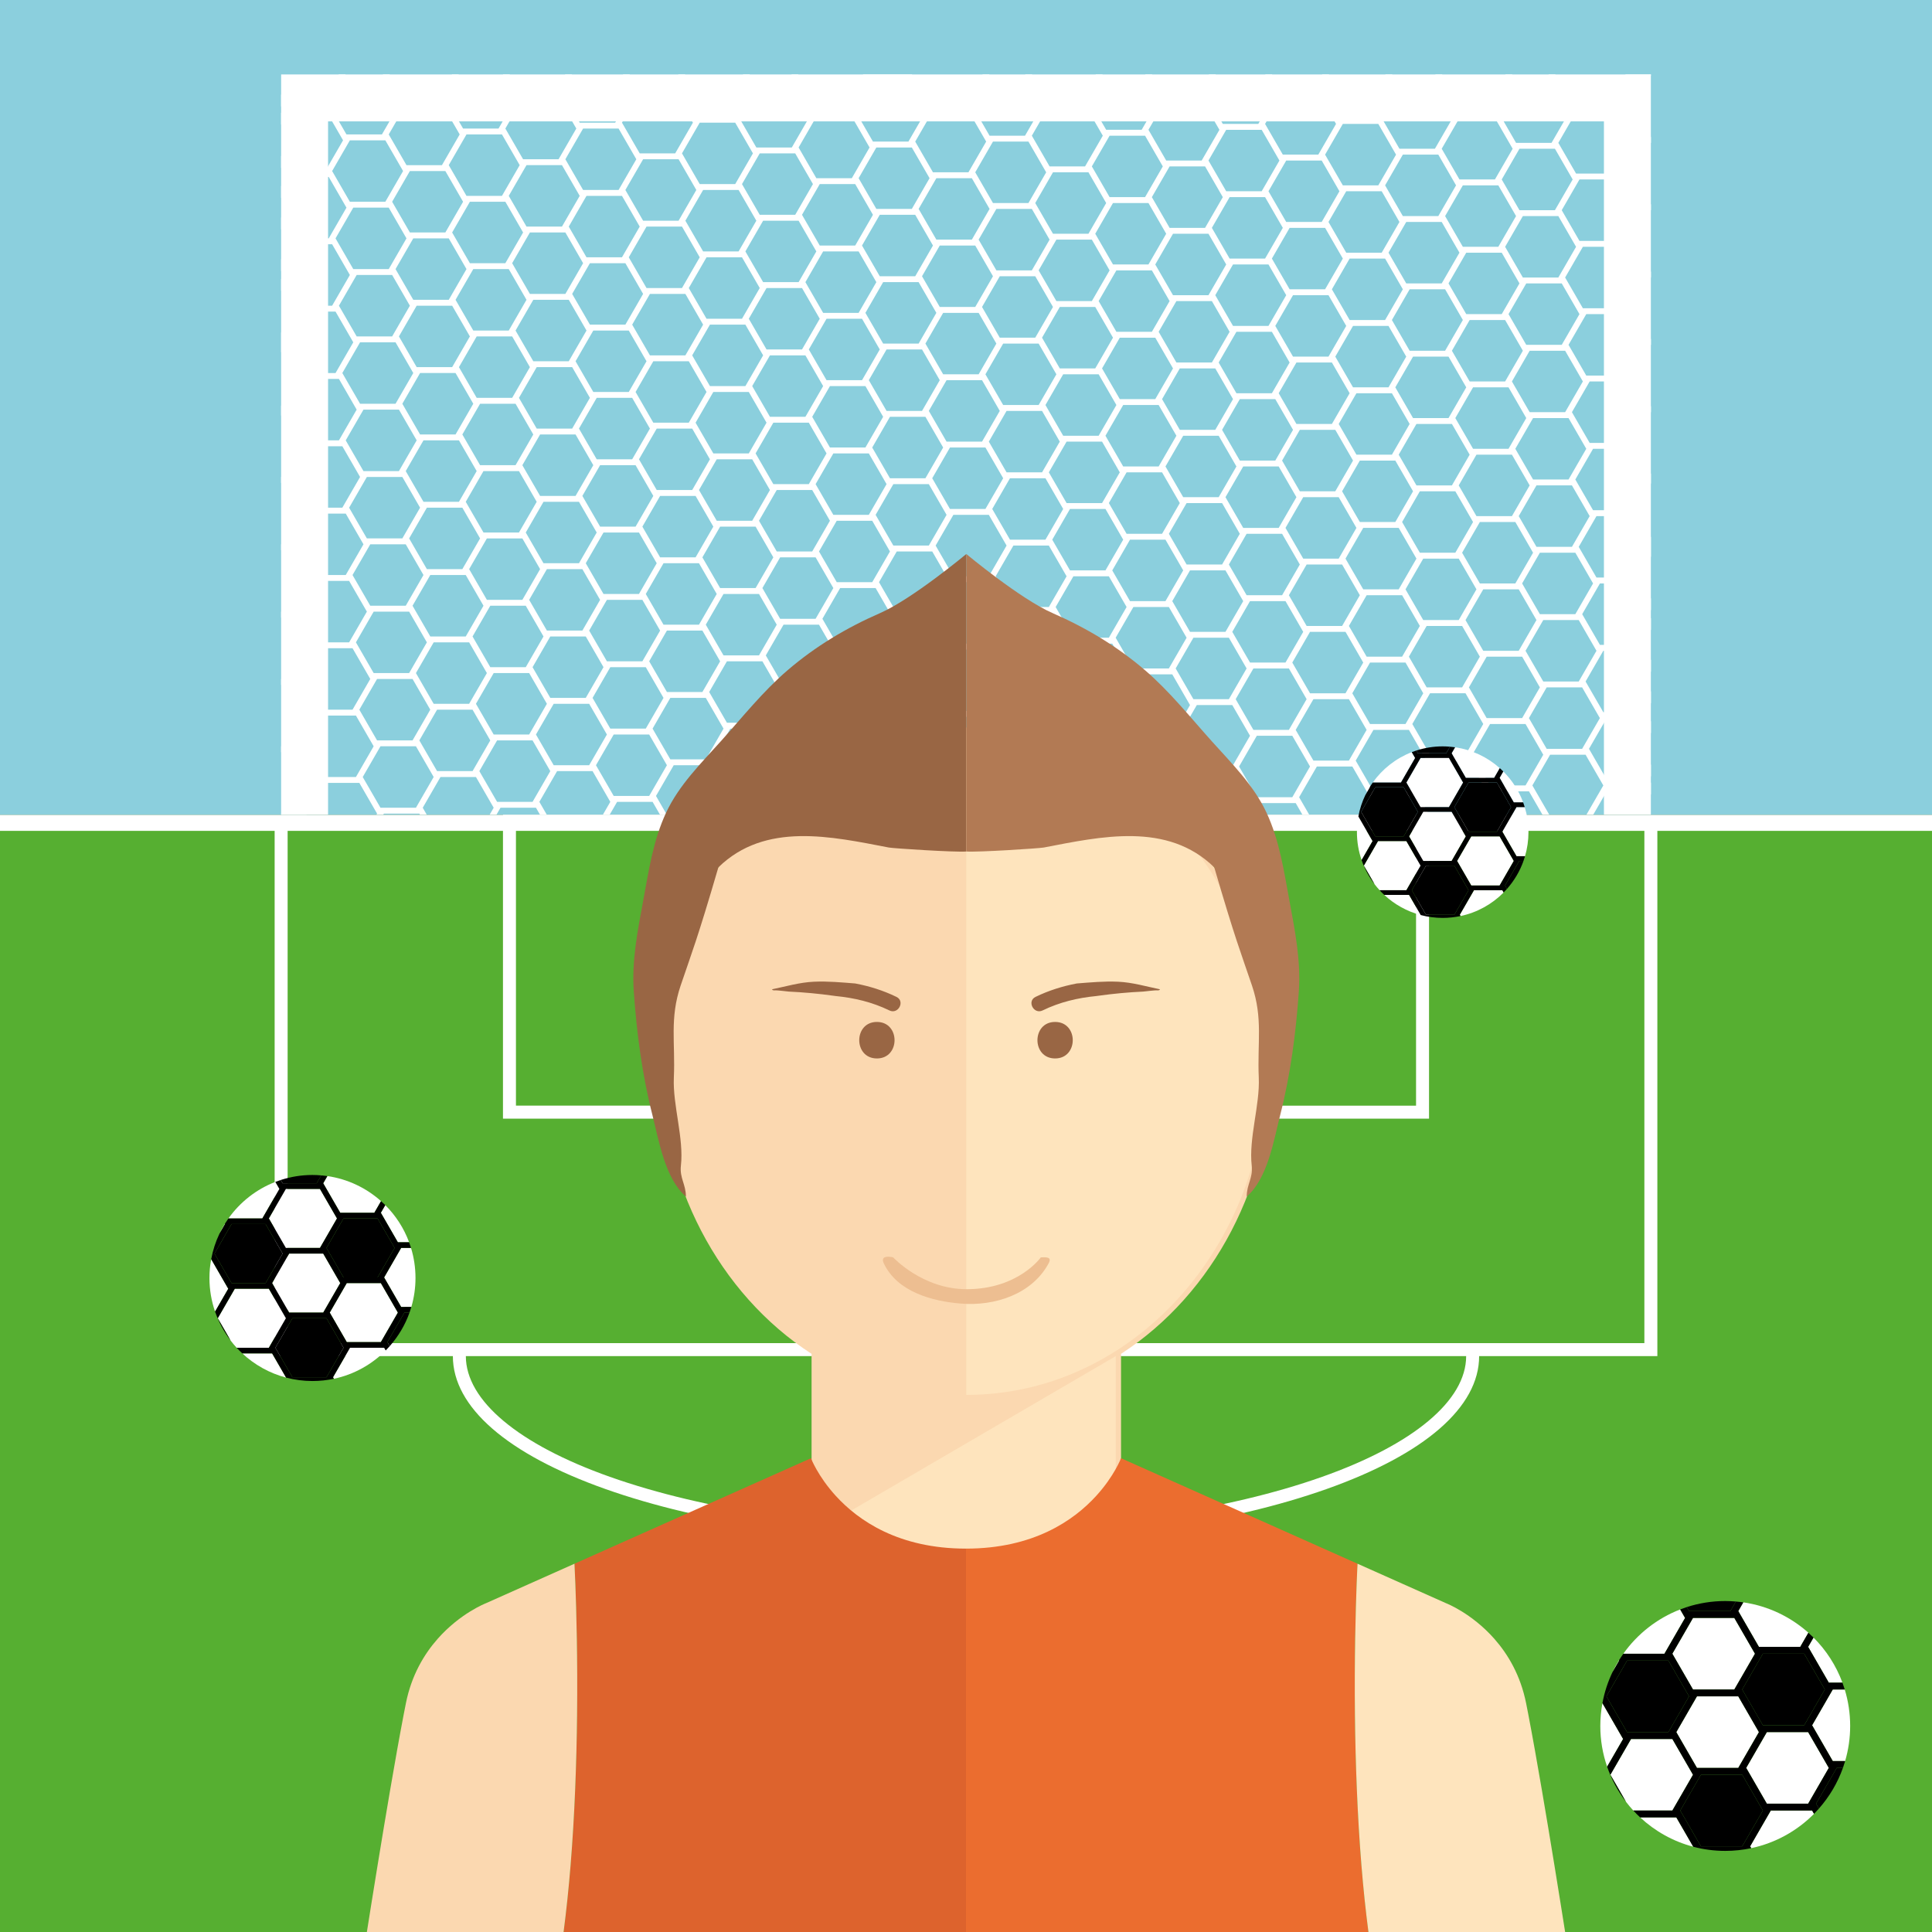 <?xml version="1.0" encoding="utf-8"?>
<!-- Generator: Adobe Illustrator 15.0.2, SVG Export Plug-In . SVG Version: 6.00 Build 0)  -->
<!DOCTYPE svg PUBLIC "-//W3C//DTD SVG 1.1//EN" "http://www.w3.org/Graphics/SVG/1.1/DTD/svg11.dtd">
<svg version="1.1" xmlns="http://www.w3.org/2000/svg" xmlns:xlink="http://www.w3.org/1999/xlink" x="0px" y="0px"
	 width="595.28px" height="595.28px" viewBox="0 0 595.28 595.28" enable-background="new 0 0 595.28 595.28" xml:space="preserve">
<rect x="0" y="0" width="595.28" height="595.28" fill="#333333" stroke="none"/>
<g id="Layer_2">
	<rect y="251.081" fill="#56AF31" width="595.28" height="344.199"/>
	<rect fill="#8BCFDD" width="595.28" height="251.081"/>
	<g>
		<path fill="#FFFFFF" d="M118.276,250.689h10.93l0.191,0.331h2.095l-1.239-2.146l5.465-9.465h10.93l5.465,9.465l-1.239,2.146h2.096
			l1.239-2.146h10.93l1.239,2.146h2.096l-2.286-3.96l5.465-9.467h10.928l5.465,9.467h0.002l-2.286,3.96h2.096l2.286-3.96h10.928
			l2.286,3.96h2.098l-3.335-5.776l5.465-9.465h10.93l5.465,9.465l-3.335,5.776h2.094l3.335-5.776h10.93l3.335,5.776h2.097
			l-4.383-7.591l5.465-9.465h10.93l5.465,9.465l-4.383,7.591h2.098l4.382-7.59h10.93l4.382,7.59h2.096l-5.43-9.405l5.464-9.465
			h10.929h0.001h0.001l5.465,9.465l-5.43,9.405h2.095l5.43-9.405h10.93l5.43,9.405h15.121l-1.013-1.755l5.465-9.465h10.93
			l5.465,9.465l-1.013,1.755h2.096l1.013-1.755h10.93l1.013,1.755h2.096l-2.061-3.569h-0.001l5.465-9.465h10.931l5.464,9.465
			l-2.061,3.569h2.096l2.061-3.569h10.93l2.061,3.569h2.097l-3.108-5.384l5.465-9.466h10.93l5.465,9.466l-3.108,5.384h2.096
			l3.108-5.384h10.93l3.108,5.384h2.095l-4.156-7.199l5.465-9.466h10.93l5.465,9.466l-4.156,7.199h2.096l4.156-7.199h10.93
			l4.156,7.199h2.097l-5.204-9.015l5.465-9.465h10.928l5.465,9.465h0.002l-5.206,9.015h2.098l5.202-9.015h10.93l1.64,2.84v-3.631
			l-0.591-1.023l0.591-1.023v-3.63l-2.687,4.653h-10.93l-5.465-9.465l5.465-9.466h10.93l2.687,4.653v-3.629l-1.64-2.84l1.64-2.84
			v-3.63l-3.735,6.47h-10.928l-5.467-9.465l5.465-9.465h10.93l3.735,6.47v-3.632l-2.687-4.653l2.687-4.653v-3.63l-4.782,8.283
			h-10.93l-5.465-9.466l5.465-9.465h10.93l4.782,8.282v-3.631l-3.733-6.466l3.733-6.467v-5.997l-4.782-8.282l4.782-8.282v-2.998
			h-0.365l-5.465-9.465l5.465-9.466h0.365v-1.814h-1.412l-5.466-9.466l5.465-9.465h1.413v-1.815h-2.46l-5.465-9.465l5.465-9.466
			h2.46v-1.814h-3.508l-5.465-9.466l5.465-9.465h3.508v-1.815h-4.556l-5.465-9.465l5.465-9.466h4.556v-1.814h-5.603l-5.466-9.466
			l5.465-9.465h5.604v-0.331h-7.889l0.19,0.331l-5.465,9.465h-10.93l-5.465-9.465l0.19-0.331h-2.096l-0.19,0.331h-10.93l-0.19-0.331
			h-2.096l1.238,2.146l-5.465,9.466h-10.93l-5.465-9.466l1.238-2.146h-2.096l-1.238,2.146h-10.93l-1.238-2.146h-2.096l2.286,3.961
			l-5.465,9.465H412.7l-5.465-9.465l2.286-3.961h-2.096L405.14,26.9h-10.93l-2.286-3.961h-2.096l3.334,5.775l-5.465,9.466h-10.93
			l-5.464-9.465l3.334-5.776h-2.096l-3.335,5.775h-10.929l-3.335-5.775h-2.096l4.383,7.591l-5.465,9.465h-10.93l-5.465-9.465
			l2.17-3.759l2.213-3.832h-2.097l-4.382,7.591h-10.93l-4.383-7.591h-2.096l5.43,9.405l-5.465,9.466h-10.928l-5.467-9.466
			l5.43-9.405h-2.094l-5.43,9.405h-10.93l-5.43-9.405h-15.123l1.014,1.755l-5.465,9.466h-10.93l-5.465-9.466l1.014-1.755h-2.096
			l-1.014,1.755h-10.93l-1.014-1.755h-2.094l2.061,3.57l-5.465,9.465h-10.93l-5.465-9.465l2.061-3.57h-2.096l-2.061,3.57h-10.93
			l-2.062-3.57H191.9l3.109,5.385l-5.465,9.466h-10.928l-5.467-9.466l3.109-5.385h-2.094l-3.109,5.385h-10.93l-3.109-5.385h-2.096
			l4.156,7.2l-5.465,9.465h-10.93l-5.465-9.465l4.156-7.2h-2.096l-4.156,7.2h-10.929l-4.157-7.2h-2.096l5.205,9.015l-5.465,9.466
			h-10.93l-5.465-9.466l5.205-9.015h-2.096l-5.205,9.015h-10.93l-1.64-2.84v3.63l0.592,1.025l-0.592,1.024v3.631l2.688-4.655h10.93
			l5.464,9.465h0.001l-5.465,9.466H89.31l-2.688-4.655v3.632l1.639,2.838l-1.639,2.839v3.63l3.734-6.469h10.93l5.465,9.466
			l-5.465,9.465h-10.93l-3.734-6.468v3.628l2.688,4.655l-2.688,4.654v3.629l4.782-8.283h10.93l5.465,9.465l-5.465,9.466H91.405
			l-4.783-8.283v3.63l3.734,6.468l-3.734,6.469v5.996l4.781,8.281l-4.781,8.281v2.999h0.365l5.465,9.465l-5.465,9.466h-0.365v1.814
			h1.412l5.465,9.465l-5.465,9.466h-1.412v1.815h2.459l5.465,9.465l-5.465,9.465h-2.459v1.815h3.508l5.465,9.465l-5.465,9.466
			h-3.508v1.814h4.555l5.465,9.465l-5.465,9.465h-4.555v1.816h5.604l5.465,9.465l-5.465,9.465h-5.604v0.331h7.891l-0.191-0.331
			l5.465-9.465h10.93l5.465,9.465l-0.191,0.331h2.096L118.276,250.689z M145.601,237.594h-10.93l-5.465-9.465l5.465-9.465h10.93
			l5.463,9.465h0.001L145.601,237.594z M196.88,141.518l5.465-9.465h10.93l5.465,9.465l-5.465,9.465h-10.93L196.88,141.518z
			 M201.296,152.798l-5.465,9.466h-10.93l-5.465-9.466l5.465-9.466h10.93L201.296,152.798z M220.835,141.518h10.93l5.465,9.465
			l-5.465,9.466h-10.93l-5.465-9.466L220.835,141.518z M232.812,139.703l5.465-9.466h10.93l5.465,9.466l-5.465,9.465h-10.93
			L232.812,139.703z M256.767,139.703h10.93l5.465,9.465l-5.465,9.465h-10.93l-5.465-9.465L256.767,139.703z M268.745,137.889
			l5.463-9.466h10.93l5.465,9.465l-5.464,9.466h-10.93h-0.001L268.745,137.889z M292.699,137.888h10.93l5.465,9.466l-5.465,9.465
			h-10.93l-5.465-9.465L292.699,137.888z M311.189,147.354h10.93l5.465,9.465l-5.465,9.465h-10.93l-5.465-9.465L311.189,147.354z
			 M323.167,145.538l5.465-9.465h10.93l5.465,9.465l-5.465,9.466h-10.93L323.167,145.538z M347.122,145.538h10.93l5.465,9.466
			l-5.465,9.465h-10.93l-5.465-9.465L347.122,145.538z M359.1,143.723l5.465-9.465h10.93l5.465,9.465l-5.465,9.466h-10.93
			L359.1,143.723z M383.054,143.723h10.93l5.465,9.466l-2.17,3.759l-3.295,5.707h-10.929l-5.466-9.466L383.054,143.723z
			 M395.031,141.908l5.465-9.465h10.93l5.465,9.465l-2.246,3.891l-3.219,5.574h-10.929L395.031,141.908z M412.475,130.629
			l5.464-9.466h10.93l5.465,9.465l-1.609,2.788l-3.855,6.678h-10.93L412.475,130.629z M410.378,130.628h-10.929l-5.465-9.465
			l5.465-9.466h10.929l5.465,9.466h0.001L410.378,130.628z M398.401,132.443l-5.465,9.465h-10.93l-5.465-9.465l5.465-9.466h10.93
			L398.401,132.443z M374.446,132.443h-10.93l-5.465-9.466l5.465-9.465h10.93l5.465,9.465L374.446,132.443z M362.469,134.258
			l-5.465,9.465h-10.93l-5.465-9.465l5.465-9.465h10.93L362.469,134.258z M338.514,134.258h-10.93l-5.465-9.465l5.465-9.466h10.93
			l5.465,9.466L338.514,134.258z M326.536,136.073l-5.465,9.465h-10.93l-5.465-9.465l5.465-9.466h10.929h0.001L326.536,136.073z
			 M302.58,136.073h-10.929h-0.001l-5.464-9.466h-0.001l5.465-9.465h10.93l5.465,9.465L302.58,136.073z M284.092,126.607h-10.93
			l-5.465-9.465l5.465-9.466h10.93l5.465,9.466L284.092,126.607z M272.113,128.423L272.113,128.423l-5.466,9.465H255.72
			l-5.465-9.465l5.465-9.466h10.929L272.113,128.423z M248.159,128.423h-10.93l-5.465-9.465l5.465-9.466h10.929l5.465,9.465h0.001
			L248.159,128.423z M236.181,130.237l-5.465,9.466h-10.93l-5.465-9.466l5.465-9.465h10.93L236.181,130.237z M212.226,130.237
			h-10.93l-5.464-9.464l5.465-9.467h10.929l5.465,9.466L212.226,130.237z M200.249,132.053l-5.465,9.465h-10.93l-5.465-9.465
			l5.466-9.466h10.929L200.249,132.053z M182.806,143.332l-5.465,9.466h-10.93l-5.464-9.464l5.465-9.467h10.929L182.806,143.332z
			 M167.46,154.613h10.93l5.465,9.465l-5.465,9.465h-10.93l-5.465-9.465L167.46,154.613z M185.95,164.078h10.93l5.465,9.465
			l-5.467,9.466H185.95l-5.465-9.466L185.95,164.078z M197.927,162.264l5.465-9.466h10.93l5.465,9.466l-5.465,9.465h-10.93
			L197.927,162.264z M221.882,162.264h10.93l5.465,9.465l-5.465,9.465h-10.93l-5.465-9.465L221.882,162.264z M233.858,160.448
			l5.465-9.466h10.93l5.465,9.466l-5.465,9.466h-10.928L233.858,160.448z M257.814,160.448h10.929h0.001l5.465,9.466l-5.465,9.465
			h-10.93l-5.465-9.465L257.814,160.448z M269.792,158.633l5.465-9.465h10.93l5.465,9.465l-5.465,9.466h-10.93L269.792,158.633z
			 M293.747,158.633h10.93l5.465,9.466l-5.465,9.466h-10.93l-5.465-9.466L293.747,158.633z M312.237,168.099h10.93l5.465,9.466
			l-5.465,9.465h-10.93l-5.465-9.465L312.237,168.099z M324.215,166.283l5.465-9.465h10.93l5.465,9.465l-5.466,9.466H329.68
			L324.215,166.283z M348.169,166.283h10.93l5.465,9.466l-5.465,9.466h-10.93l-5.464-9.465L348.169,166.283z M360.146,164.469
			l5.465-9.465h10.93l5.465,9.465l-5.465,9.465h-10.93L360.146,164.469z M378.742,173.752l5.36-9.283h10.929h0.001l5.465,9.465
			l-5.465,9.466h-10.93l-5.466-9.466L378.742,173.752z M396.079,162.654l5.465-9.466h10.93l5.465,9.466l-5.465,9.465h-10.93
			L396.079,162.654z M420.034,162.654h10.93l5.465,9.465l-5.465,9.465h-10.93l-5.465-9.465L420.034,162.654z M429.917,160.839
			h-10.93l-5.465-9.466l5.465-9.465h10.929h0.001l5.465,9.465L429.917,160.839z M430.964,140.094l5.465-9.466h10.93l5.465,9.466
			l-5.465,9.465h-10.93L430.964,140.094z M446.311,128.813h-10.929h-0.001l-5.465-9.466l5.465-9.465h10.93l5.465,9.465
			L446.311,128.813z M445.263,108.067h-10.93l-5.465-9.465l5.465-9.466h10.93l5.465,9.466L445.263,108.067z M433.285,109.883
			l-5.465,9.465h-10.929l-5.465-9.465h-0.001l5.465-9.466h10.93L433.285,109.883z M409.33,109.883h-10.929l-5.465-9.466h-0.001
			l5.465-9.465h10.93l5.465,9.465L409.33,109.883z M397.353,111.697L397.353,111.697l-5.464,9.466h-10.93l-5.465-9.465l5.465-9.466
			h10.93L397.353,111.697z M373.398,111.697h-10.93l-5.465-9.465l5.465-9.466h10.93l5.465,9.466L373.398,111.697z M361.421,113.513
			l-5.465,9.465h-10.93l-5.465-9.465l5.465-9.466h10.929h0.001L361.421,113.513z M337.465,113.513h-10.928l-5.467-9.466l5.465-9.465
			h10.93l5.465,9.465L337.465,113.513z M325.488,115.327l-5.465,9.466h-10.93l-5.465-9.466l5.465-9.465h10.93L325.488,115.327z
			 M301.533,115.327h-10.93l-5.465-9.465l5.465-9.466h10.93l5.465,9.466L301.533,115.327z M283.043,105.862h-10.93l-5.465-9.466
			l5.465-9.465h10.93l5.465,9.465L283.043,105.862z M271.066,107.677l-5.465,9.466h-10.93l-5.465-9.466l5.465-9.465h10.93
			L271.066,107.677z M247.111,107.677h-10.93l-5.465-9.465l5.465-9.466h10.93l5.465,9.466L247.111,107.677z M235.133,109.492
			L235.133,109.492l-5.464,9.465h-10.93l-5.465-9.465l5.466-9.466h10.928L235.133,109.492z M211.179,109.492H200.25l-5.465-9.465
			l5.465-9.466h10.93l5.463,9.465L211.179,109.492z M199.201,111.307l-5.466,9.466h-10.929l-5.465-9.466l5.465-9.465h10.93
			L199.201,111.307z M175.246,111.307h-10.93l-5.465-9.465l5.465-9.466h10.93l5.465,9.466L175.246,111.307z M165.365,113.122h10.93
			l5.464,9.464l-5.465,9.467h-10.929l-5.465-9.466L165.365,113.122z M164.316,133.867l-5.466,9.465h-10.929l-5.465-9.465
			l5.465-9.465h10.93L164.316,133.867z M148.97,145.147h10.93l5.465,9.466l-5.465,9.465h-10.93l-5.465-9.465L148.97,145.147z
			 M150.017,165.893h10.93l5.465,9.466l-5.465,9.466h-10.93l-5.465-9.466L150.017,165.893z M151.065,186.639h10.93l5.465,9.466
			l-5.465,9.465h-10.93l-5.465-9.465L151.065,186.639z M163.042,184.824l5.465-9.466h10.93l5.465,9.466l-5.465,9.465h-10.93
			L163.042,184.824z M186.997,184.824h10.93l5.465,9.465l-5.465,9.466h-10.93l-5.465-9.466L186.997,184.824z M198.976,183.01
			l5.463-9.467h10.93l5.465,9.466l-5.465,9.466h-10.93L198.976,183.01z M222.929,183.009h10.93l5.465,9.466l-5.465,9.465h-10.93
			l-5.465-9.465L222.929,183.009z M234.907,181.193l5.465-9.465h10.93l5.465,9.465l-5.465,9.466h-10.93L234.907,181.193z
			 M258.862,181.193h10.93l5.465,9.466l-5.465,9.465h-10.93l-5.465-9.465L258.862,181.193z M270.84,179.379l5.465-9.465h10.93
			l5.465,9.465l-5.465,9.465h-10.93L270.84,179.379z M294.795,179.379h10.93l5.465,9.465l-5.465,9.466h-10.93l-5.465-9.466
			L294.795,179.379z M313.284,188.844h10.93l5.465,9.466l-5.465,9.466h-10.929l-5.466-9.466L313.284,188.844z M325.262,187.029
			l5.465-9.465h10.93l5.465,9.465l-5.465,9.465h-10.929L325.262,187.029z M349.217,187.029h10.93l5.465,9.465l-5.465,9.466h-10.93
			l-5.465-9.466L349.217,187.029z M361.194,185.215l5.465-9.466h10.93l5.465,9.466l-5.465,9.465h-10.93L361.194,185.215z
			 M385.149,185.215h10.93l5.465,9.465l-5.465,9.465h-10.93l-5.464-9.465L385.149,185.215z M397.128,183.399l5.465-9.466h10.93
			l5.465,9.466l-5.465,9.466h-10.93L397.128,183.399z M421.083,183.399h10.93l5.465,9.466l-5.465,9.465h-10.93l-5.465-9.465
			L421.083,183.399z M433.06,181.584l5.465-9.465h10.93l5.465,9.465l-5.465,9.466h-10.93L433.06,181.584z M448.407,170.305h-10.93
			l-5.465-9.466l5.465-9.466h10.93l5.465,9.466L448.407,170.305z M449.454,149.559l5.465-9.465h10.93l5.464,9.465h0.001
			l-5.465,9.465h-10.93L449.454,149.559z M464.801,138.278h-10.929l-5.465-9.465h-0.001l5.465-9.466h10.93l5.465,9.466
			L464.801,138.278z M463.753,117.533h-10.93l-5.465-9.466l5.465-9.465h10.93l5.465,9.465L463.753,117.533z M462.705,96.787h-10.93
			l-5.465-9.465l5.465-9.466h10.93l5.465,9.466L462.705,96.787z M444.215,87.322h-10.929l-5.466-9.466l5.465-9.465h10.93
			l5.465,9.465L444.215,87.322z M432.237,89.137l-5.465,9.466h-10.929l-5.466-9.466l5.465-9.465h10.93L432.237,89.137z
			 M408.283,89.137h-10.93l-5.465-9.465l5.465-9.466h10.93l5.465,9.466L408.283,89.137z M396.306,90.952l-5.465,9.465h-10.93
			l-5.465-9.465l5.465-9.466h10.93L396.306,90.952z M372.351,90.952h-10.93l-2.17-3.759l-3.295-5.707l5.465-9.465h10.93l5.465,9.465
			L372.351,90.952z M360.373,92.767l-5.465,9.466h-10.93l-5.465-9.465l5.465-9.466h10.93L360.373,92.767z M336.418,92.767h-10.93
			l-5.465-9.465l5.465-9.466h10.93l5.465,9.466L336.418,92.767z M324.441,94.582l-5.465,9.465h-10.93l-5.465-9.465l5.465-9.466
			h10.93L324.441,94.582z M300.486,94.582h-10.93l-5.465-9.466l5.465-9.465h10.93l5.465,9.465L300.486,94.582z M281.996,85.116
			h-10.93l-5.465-9.465l5.465-9.466h10.93l5.465,9.466L281.996,85.116z M270.018,86.932l-5.465,9.465h-10.93l-5.465-9.465
			l5.465-9.466h10.93L270.018,86.932z M246.062,86.932h-10.928l-5.467-9.466l5.465-9.465h10.93l5.465,9.465L246.062,86.932z
			 M234.086,88.746l-5.465,9.466h-10.93l-5.465-9.466l5.465-9.465h10.93L234.086,88.746z M210.131,88.746h-10.93l-5.465-9.465
			l5.465-9.466h10.93l5.465,9.466L210.131,88.746z M198.154,90.562l-5.465,9.465h-10.93l-5.465-9.465l5.465-9.466h10.93
			L198.154,90.562z M174.199,90.562h-10.93l-5.465-9.465l5.465-9.466h10.93l5.465,9.465L174.199,90.562z M162.221,92.376
			l-5.465,9.466h-10.928l-5.466-9.466l5.465-9.465h10.929L162.221,92.376z M146.875,103.656h10.93l5.465,9.466l-5.465,9.465h-10.93
			l-5.465-9.465L146.875,103.656z M145.827,124.402l-5.465,9.465h-10.93l-5.465-9.465l5.465-9.466h10.93L145.827,124.402z
			 M130.479,135.683h10.93l5.465,9.465l-5.465,9.466h-10.93l-5.465-9.465L130.479,135.683z M131.526,156.428h10.93l5.465,9.465
			l-5.465,9.466h-10.93l-5.465-9.466L131.526,156.428z M132.575,177.174h10.93l5.465,9.465l-5.465,9.466h-10.93l-5.465-9.466
			L132.575,177.174z M133.622,197.919h10.93l5.465,9.465l-5.465,9.466h-10.93l-5.465-9.466L133.622,197.919z M152.112,207.384h10.93
			l5.465,9.466l-5.465,9.465h-10.93l-5.465-9.465L152.112,207.384z M164.089,205.569l5.465-9.465h10.93l5.465,9.465l-5.465,9.464
			h-10.928L164.089,205.569z M188.044,205.569h10.93l5.465,9.464l-5.465,9.467h-10.93l-5.465-9.467L188.044,205.569z
			 M200.022,203.755l5.465-9.466h10.93l5.465,9.466l-5.465,9.464h-10.93L200.022,203.755z M223.978,203.755h10.93l5.465,9.464
			l-5.465,9.465h-10.93l-5.465-9.465L223.978,203.755z M235.954,201.94l5.465-9.466h10.93l5.465,9.465l-5.465,9.465h-10.93
			L235.954,201.94z M259.909,201.939h10.93l5.465,9.465l-5.465,9.465h-10.93l-5.465-9.465L259.909,201.939z M271.888,200.124
			l5.465-9.465h10.93l5.465,9.466l-5.465,9.465h-10.93L271.888,200.124z M295.842,200.125h10.93l5.465,9.465l-5.465,9.465h-10.929
			h-0.001l-0.364-0.631l-5.101-8.834L295.842,200.125z M314.332,209.59h10.93l5.465,9.465l-5.465,9.466h-10.929l-5.465-9.466h-0.001
			L314.332,209.59z M326.31,207.775l5.465-9.466h10.93l5.465,9.466l-5.465,9.465h-10.93L326.31,207.775z M350.265,207.775h10.93
			l5.465,9.465l-5.465,9.465h-10.93l-5.465-9.465L350.265,207.775z M362.242,205.96l5.465-9.466h10.93l5.466,9.466l-5.466,9.466
			h-10.93L362.242,205.96z M386.198,205.96h10.93l5.465,9.466l-5.465,9.465h-10.93l-5.466-9.465L386.198,205.96z M398.175,204.145
			l5.465-9.465h10.93l5.465,9.465l-5.465,9.466h-10.93L398.175,204.145z M422.13,204.145h10.93l5.465,9.466l-5.465,9.466h-10.93
			l-5.465-9.465L422.13,204.145z M434.106,202.33l5.465-9.465h10.93l5.465,9.465l-5.465,9.465h-10.93L434.106,202.33z
			 M458.062,202.33h10.93l5.465,9.465l-5.465,9.466h-10.93l-5.465-9.466L458.062,202.33z M467.944,200.516h-10.93l-5.465-9.466
			l5.465-9.466h10.93l5.465,9.466L467.944,200.516z M466.897,179.77h-10.93l-5.465-9.465l5.465-9.466h10.93l5.465,9.466
			L466.897,179.77z M467.944,159.023l5.465-9.465h10.929l5.465,9.465h0.001l-5.465,9.466h-10.93L467.944,159.023z M483.29,147.744
			h-10.928l-5.465-9.466h-0.002l5.465-9.465h10.93l5.465,9.465L483.29,147.744z M482.243,126.998h-10.93l-5.465-9.465l5.465-9.466
			h10.93l5.465,9.466L482.243,126.998z M481.195,106.253h-10.93l-5.465-9.466l5.465-9.465h10.93l5.465,9.465L481.195,106.253z
			 M480.147,85.507h-10.93l-5.465-9.465l5.465-9.466h10.93l5.465,9.466L480.147,85.507z M479.1,64.762h-10.93l-5.465-9.466
			l5.465-9.465h10.93l5.465,9.465L479.1,64.762z M467.122,66.576l-5.465,9.466h-10.93l-5.464-9.465l5.464-9.466h10.93
			L467.122,66.576z M443.167,66.576h-10.929l-5.465-9.465l5.465-9.466h10.93l5.465,9.466L443.167,66.576z M431.19,68.392
			l-5.465,9.465h-10.93l-5.465-9.465l5.465-9.466h10.93L431.19,68.392z M407.235,68.392h-10.93l-5.465-9.466l5.465-9.465h10.93
			l5.465,9.465L407.235,68.392z M395.258,70.206l-5.465,9.466h-10.93l-5.465-9.466l5.465-9.465h10.93L395.258,70.206z
			 M371.303,70.206h-10.93l-5.465-9.465l5.465-9.466h10.93l5.465,9.466L371.303,70.206z M359.325,72.021l-5.465,9.465h-10.929
			l-5.465-9.465h-0.001l5.465-9.466h10.93L359.325,72.021z M335.37,72.021h-10.929l-5.465-9.466h-0.001l5.465-9.465h10.93
			l5.465,9.465L335.37,72.021z M323.393,73.836l-5.465,9.466h-10.93l-5.465-9.465l5.465-9.466h10.93L323.393,73.836z
			 M299.438,73.836h-10.93l-5.465-9.465l5.465-9.466h10.93l5.465,9.466L299.438,73.836z M280.947,64.371h-10.93l-5.463-9.465
			l5.463-9.466h10.93l5.465,9.465L280.947,64.371z M268.971,66.186l-5.465,9.466h-10.93l-5.465-9.466l5.465-9.465h10.93
			L268.971,66.186z M245.016,66.186h-10.93l-5.465-9.465l5.465-9.466h10.93l5.465,9.466L245.016,66.186z M233.039,68.001
			l-5.465,9.465h-10.93l-5.465-9.465l5.465-9.466h10.93L233.039,68.001z M209.084,68.001h-10.93l-5.465-9.466l5.465-9.465h10.93
			l5.465,9.465L209.084,68.001z M197.105,69.815l-5.465,9.466h-10.93l-5.465-9.466l5.465-9.465h10.93L197.105,69.815z
			 M173.15,69.815h-10.928l-5.465-9.465h-0.002l5.465-9.466h10.93l5.465,9.466L173.15,69.815z M161.174,71.631l-5.465,9.465h-10.93
			l-5.465-9.465l5.465-9.466h10.93L161.174,71.631z M137.219,71.631h-10.93l-5.464-9.465l5.464-9.466h10.93l5.465,9.465
			L137.219,71.631z M127.338,73.445h10.929h0.001l5.465,9.466l-5.465,9.465h-10.93l-5.465-9.465L127.338,73.445z M128.385,94.191
			h10.93l5.465,9.465l-5.465,9.466h-10.93l-5.465-9.466L128.385,94.191z M127.337,114.937l-5.465,9.466h-10.93l-5.465-9.466
			l5.465-9.465h10.93L127.337,114.937z M111.989,126.217h10.93l5.465,9.466l-5.465,9.465h-10.93l-5.465-9.465L111.989,126.217z
			 M113.036,146.963h10.93l5.465,9.465l-5.465,9.465h-10.928l-5.467-9.465L113.036,146.963z M114.085,167.708h10.93l5.465,9.466
			l-5.465,9.465h-10.93l-5.465-9.465L114.085,167.708z M115.132,188.453h10.93l5.465,9.466l-5.465,9.465h-10.93l-5.465-9.465
			L115.132,188.453z M116.181,209.199h10.93l5.465,9.465l-5.465,9.465h-10.93l-5.465-9.465L116.181,209.199z M164.091,247.061
			h-10.93l-5.465-9.467l5.465-9.465h10.928l5.465,9.465h0.002L164.091,247.061z M181.532,235.779h-10.93l-5.465-9.465l5.465-9.465
			h10.93l5.465,9.465L181.532,235.779z M200.022,245.244h-10.93l-5.465-9.465l5.465-9.465h10.93l5.465,9.465L200.022,245.244z
			 M217.464,233.965h-10.93l-5.465-9.465l5.465-9.467h10.93l5.465,9.467L217.464,233.965z M235.954,243.43h-10.93l-5.465-9.465
			l5.465-9.465h10.93l5.465,9.465L235.954,243.43z M253.397,232.15h-10.93l-5.465-9.467l5.465-9.465h10.93l5.465,9.465
			L253.397,232.15z M271.886,241.615h-10.928l-5.467-9.465l5.465-9.467h10.93l5.465,9.467L271.886,241.615z M289.817,229.49
			l-0.487,0.846H278.4h-0.001l-5.465-9.467l5.465-9.465h10.93l3.465,6.001l2,3.464L289.817,229.49z M307.819,239.801h-10.929
			l-5.465-9.465l5.465-9.466h10.929l5.465,9.466h0.001L307.819,239.801z M326.31,249.266h-10.93l-5.464-9.465l5.464-9.465h10.93
			l5.465,9.465L326.31,249.266z M343.752,237.986h-10.93l-5.465-9.466l5.465-9.466h10.93l5.465,9.466L343.752,237.986z
			 M362.242,247.451h-10.93l-5.465-9.465l5.465-9.466h10.93l5.465,9.466L362.242,247.451z M379.684,236.171h-10.929l-5.465-9.466
			l5.465-9.465h10.929l5.466,9.465L379.684,236.171z M398.175,245.637h-10.93l-5.465-9.466l5.465-9.466h10.93l5.465,9.466
			L398.175,245.637z M415.616,234.355h-10.928l-5.467-9.465l5.465-9.465h10.93l5.465,9.465L415.616,234.355z M434.106,243.821
			h-10.93l-5.465-9.466l5.465-9.465h10.93l5.465,9.465L434.106,243.821z M451.55,232.541h-10.93l-5.465-9.465l5.465-9.466h10.93
			l5.465,9.466L451.55,232.541z M470.04,242.006h-10.93l-5.465-9.465l5.465-9.465h10.93l5.463,9.465h0.002L470.04,242.006z
			 M492.946,221.261l-5.465,9.466h-10.93l-5.465-9.466l5.465-9.466h10.93L492.946,221.261z M491.899,200.516l-5.465,9.465h-10.93
			l-5.465-9.465l5.465-9.466h10.93L491.899,200.516z M485.386,189.234h-10.928l-5.467-9.465l5.465-9.465h10.93l5.465,9.465
			L485.386,189.234z M508.293,168.489L508.293,168.489l-5.464,9.466h-10.93l-5.465-9.465l5.465-9.467h10.929L508.293,168.489z
			 M507.245,147.744l-5.465,9.465h-10.928l-5.465-9.465h-0.002l5.465-9.466h10.93L507.245,147.744z M506.197,126.998l-5.465,9.466
			h-10.929l-5.466-9.466l5.465-9.465h10.93L506.197,126.998z M505.15,106.253l-5.465,9.465h-10.93l-5.465-9.465l5.465-9.466h10.93
			L505.15,106.253z M504.103,85.507l-5.465,9.466h-10.93l-5.465-9.465l5.465-9.466h10.93L504.103,85.507z M503.055,64.762
			l-5.465,9.465h-10.93l-5.465-9.465l5.465-9.466h10.93L503.055,64.762z M485.612,34.551h10.93l5.465,9.465l-5.465,9.466h-10.929
			l-5.466-9.466L485.612,34.551z M467.123,25.085h10.93l5.465,9.466l-5.465,9.465h-10.93l-5.465-9.465L467.123,25.085z
			 M449.681,36.365h10.93l5.465,9.466l-5.465,9.465h-10.93l-5.465-9.465L449.681,36.365z M431.19,26.9h10.93l5.465,9.465
			l-5.465,9.466h-10.93l-5.465-9.466L431.19,26.9z M413.748,38.181h10.93l5.465,9.465l-5.465,9.466h-10.93l-5.465-9.465
			L413.748,38.181z M395.258,28.715h10.93l5.465,9.466l-5.465,9.465h-10.93l-5.465-9.465L395.258,28.715z M377.815,39.995h10.93
			l5.465,9.466l-5.465,9.465h-10.93l-5.465-9.465L377.815,39.995z M359.325,30.53h10.93l5.465,9.465l-5.465,9.466h-10.929
			l-5.466-9.466L359.325,30.53z M341.883,41.811h10.93l5.465,9.465l-5.465,9.466h-10.929l-5.466-9.466L341.883,41.811z
			 M320.175,37.92l3.219-5.575h10.929h0.001l5.465,9.466l-5.465,9.465h-10.93l-5.465-9.465L320.175,37.92z M305.951,43.625h10.93
			l5.465,9.466l-5.465,9.465h-10.93l-5.465-9.465L305.951,43.625z M287.461,34.16h10.93l5.465,9.465l-5.465,9.466h-10.93
			l-5.465-9.466L287.461,34.16z M268.971,24.694h10.93l5.465,9.466l-5.465,9.465h-10.93l-5.465-9.465L268.971,24.694z
			 M251.529,35.975h10.93l5.465,9.466l-5.467,9.465h-10.928l-5.465-9.465L251.529,35.975z M233.039,26.51h10.93l5.465,9.465
			l-5.465,9.466h-10.93l-5.465-9.465L233.039,26.51z M215.596,37.79h10.93l5.465,9.465l-5.465,9.466h-10.93l-5.465-9.466
			L215.596,37.79z M197.105,28.324h10.93l5.465,9.466l-5.465,9.465h-10.93l-5.465-9.465L197.105,28.324z M179.664,39.604h10.93
			l5.465,9.466l-5.465,9.465h-10.93l-5.465-9.465L179.664,39.604z M161.174,30.14h10.93l5.465,9.465l-5.465,9.466h-10.93
			l-5.465-9.466L161.174,30.14z M143.731,41.42h10.929l5.465,9.465l-5.465,9.466h-10.928h-0.001l-5.465-9.466L143.731,41.42z
			 M125.242,31.954h10.93l5.465,9.466l-5.465,9.465h-10.93l-5.465-9.465L125.242,31.954z M102.335,52.7l5.465-9.466h10.929
			l5.465,9.466h0.001l-5.466,9.465H107.8L102.335,52.7z M103.382,73.445l5.465-9.465h10.93l5.465,9.465l-5.465,9.466h-10.929h-0.001
			L103.382,73.445z M109.895,84.726h10.93l5.465,9.466l-5.465,9.465h-10.93l-5.465-9.465L109.895,84.726z M86.988,105.472
			l5.465-9.466h10.929h0.001l5.465,9.466l-5.465,9.465h-10.93L86.988,105.472z M88.034,126.218l5.465-9.466h10.93l5.465,9.465
			l-5.465,9.466h-10.93L88.034,126.218z M89.083,146.963l5.465-9.466h10.93l5.465,9.466l-5.465,9.465h-10.93L89.083,146.963z
			 M90.13,167.708l5.465-9.466h10.93l5.465,9.466l-5.465,9.466h-10.93L90.13,167.708z M91.179,188.453h-0.002l5.465-9.465h10.93
			l5.465,9.465l-5.465,9.466H96.644L91.179,188.453z M92.226,209.2l5.465-9.467h10.93l5.465,9.466l-5.465,9.465H97.69L92.226,209.2z
			 M109.667,239.41h-10.93l-5.465-9.467l5.465-9.465h10.93l5.465,9.465L109.667,239.41z M111.763,239.41l5.465-9.467h10.93
			l5.465,9.467l-5.465,9.465h-10.93L111.763,239.41z"/>
		<polygon fill="none" points="497.693,251.081 508.623,251.081 508.658,251.021 497.658,251.021 		"/>
		<polygon fill="none" points="303.105,136.95 292.175,136.95 292.14,137.01 303.141,137.01 		"/>
		<polygon fill="#FFFFFF" points="86.622,22.939 86.622,30.171 86.622,37.401 86.622,251.021 94.573,251.021 101.082,251.021 
			101.082,244.512 101.082,226.279 101.082,37.401 494.197,37.4 494.197,251.021 494.918,251.021 501.428,251.021 508.658,251.021 
			508.658,37.4 508.658,30.171 508.658,22.939 		"/>
	</g>
	<path fill="#FFFFFF" d="M440.307,251.081V251H154.974v0.081H0V256h84.622v161.842h54.913v0.001
		c0,15.675,16.711,30.224,47.055,40.967c29.693,10.513,69.132,16.303,111.051,16.303c41.919,0,81.358-5.79,111.051-16.303
		c30.344-10.743,47.055-25.292,47.055-40.967v-0.001h54.912V256h84.622v-4.919H440.307z M158.974,256h277.333v84.667H158.974V256z
		 M451.746,417.843c0,13.65-16.18,27.208-44.39,37.196c-29.275,10.365-68.24,16.073-109.716,16.073
		c-41.476,0-80.44-5.708-109.716-16.073c-28.21-9.988-44.39-23.546-44.39-37.196v-0.001L451.746,417.843L451.746,417.843z
		 M506.658,413.842H88.622V256h66.352v88.667h285.333V256h66.352V413.842z"/>
	<g>
		<path fill="none" d="M424.591,274.287h0.479c-0.54-0.586-1.051-1.198-1.536-1.832L424.591,274.287z"/>
		<path fill="#FFFFFF" d="M418.546,251.584h-0.011c-0.288,1.561-0.445,3.168-0.445,4.813c0,3.017,0.512,5.911,1.442,8.612
			l3.382-5.859L418.546,251.584z"/>
		<path fill="#FFFFFF" d="M436.021,233.548l-1.037-1.799c-4.872,1.886-9.042,5.172-12.021,9.366h8.69L436.021,233.548z"/>
		<path fill="#FFFFFF" d="M422.039,242.501c-0.505,0.815-0.969,1.658-1.385,2.53l1.423-2.464L422.039,242.501z"/>
		<path d="M463.732,272.836l0.6,1.038c2.202-2.496,3.942-5.407,5.082-8.607h-1.312L463.732,272.836z"/>
		<polygon fill="#FFFFFF" points="453.318,257.701 448.949,265.268 453.318,272.836 462.057,272.836 464.63,268.38 466.426,265.268 
			462.057,257.701 		"/>
		<polygon points="439.373,266.719 435.004,274.287 439.373,281.855 448.111,281.855 450.745,277.292 452.48,274.287 
			448.111,266.719 		"/>
		<path fill="#FFFFFF" d="M447.274,232.096l4.369,7.568h8.738l1.724-2.986c-3.774-3.368-8.52-5.669-13.766-6.428L447.274,232.096
			L447.274,232.096z"/>
		<polygon points="423.753,242.567 419.384,250.133 423.753,257.701 432.491,257.701 436.86,250.133 432.491,242.567 		"/>
		<polygon points="452.48,256.25 461.219,256.25 465.588,248.683 465.588,248.683 461.219,241.115 452.48,241.115 448.111,248.683 
					"/>
		<path d="M436.375,231.254l0.485,0.841h8.739l1.168-2.023c-0.742-0.063-1.492-0.103-2.251-0.103
			C441.675,229.97,438.939,230.422,436.375,231.254z"/>
		<polygon fill="#FFFFFF" points="433.329,241.115 437.698,248.683 446.437,248.683 450.806,241.115 450.805,241.115 
			446.437,233.548 437.698,233.548 		"/>
		<path fill="#FFFFFF" d="M462.896,256.251l4.367,7.567h2.618c0.688-2.355,1.063-4.844,1.063-7.42c0-2.685-0.403-5.275-1.147-7.715
			h-2.534L462.896,256.251z"/>
		<path fill="#FFFFFF" d="M426.516,275.739c3.133,2.917,6.971,5.082,11.234,6.208l-3.584-6.208H426.516z"/>
		<path fill="#FFFFFF" d="M434.598,261.349l-0.012-0.021l-1.257-2.177h-8.738l-4.369,7.568l3.312,5.736
			c0.485,0.633,0.996,1.246,1.536,1.832h8.26l4.369-7.567L434.598,261.349z"/>
		<path fill="#FFFFFF" d="M462.057,239.664l4.37,7.567h2.883c-1.338-3.616-3.441-6.86-6.118-9.534L462.057,239.664L462.057,239.664z
			"/>
		<path fill="#FFFFFF" d="M454.155,274.287l-4.369,7.568l0.228,0.393c5.137-1.087,9.724-3.666,13.283-7.262l-0.403-0.699H454.155z"
			/>
		<polygon fill="#FFFFFF" points="438.535,265.268 447.274,265.268 451.644,257.701 447.274,250.133 438.535,250.133 
			434.166,257.701 		"/>
		<path d="M467.263,263.818l-4.367-7.567l4.367-7.568h2.534c-0.148-0.49-0.312-0.975-0.487-1.452h-2.883l-4.37-7.567l0,0
			l1.135-1.967c-0.352-0.351-0.716-0.688-1.086-1.02l-1.724,2.986h-8.738l-4.369-7.568l0,0l1.065-1.846
			c-0.519-0.077-1.044-0.133-1.572-0.177l-1.168,2.023h-8.739l-0.485-0.841c-0.471,0.151-0.934,0.317-1.391,0.494l1.037,1.799
			l-4.368,7.567h-8.69c-0.321,0.452-0.631,0.914-0.924,1.386l0.038,0.066l-1.423,2.464c-0.979,2.052-1.696,4.251-2.119,6.554h0.011
			l4.368,7.567l-3.382,5.859c0.934,2.707,2.293,5.216,4.001,7.445l-3.312-5.736l4.369-7.568h8.738l4.369,7.568l-4.369,7.567h-8.26
			c0.463,0.503,0.946,0.986,1.446,1.452h7.65l3.584,6.208c2.16,0.571,4.428,0.878,6.767,0.878c1.886,0,3.724-0.2,5.497-0.576
			l-0.228-0.393l4.369-7.568h8.738l0.403,0.699c0.357-0.36,0.701-0.732,1.035-1.111l-0.6-1.038l4.369-7.569h1.312
			c0.169-0.476,0.323-0.961,0.467-1.449H467.263z M452.48,241.115h8.738l4.369,7.568l0,0l-4.369,7.567h-8.738l-4.369-7.567
			L452.48,241.115z M437.698,233.548h8.738l4.368,7.567h0.001l-4.369,7.568h-8.738l-4.369-7.568L437.698,233.548z M432.491,257.701
			h-8.738l-4.369-7.568l4.369-7.566h8.738l4.369,7.566L432.491,257.701z M434.166,257.701l4.369-7.568h8.739l4.369,7.568
			l-4.369,7.566h-8.739L434.166,257.701z M450.745,277.292l-2.634,4.562h-8.738l-4.369-7.568l4.369-7.567h8.738l4.369,7.567
			L450.745,277.292z M464.63,268.38l-2.573,4.457h-8.738l-4.369-7.569l4.369-7.566h8.738l4.369,7.566L464.63,268.38z"/>
	</g>
	<g>
		<path fill="none" d="M72.343,415.262h0.575c-0.648-0.704-1.263-1.439-1.846-2.2L72.343,415.262z"/>
		<path fill="#FFFFFF" d="M65.082,387.993h-0.013c-0.346,1.875-0.535,3.806-0.535,5.781c0,3.624,0.615,7.101,1.732,10.345
			l4.062-7.037L65.082,387.993z"/>
		<path fill="#FFFFFF" d="M86.073,366.328l-1.246-2.161c-5.852,2.266-10.86,6.212-14.439,11.25h10.438L86.073,366.328z"/>
		<path fill="#FFFFFF" d="M69.278,377.082c-0.607,0.979-1.164,1.992-1.664,3.039l1.709-2.96L69.278,377.082z"/>
		<path d="M119.358,413.52l0.72,1.247c2.646-2.998,4.735-6.495,6.104-10.338h-1.576L119.358,413.52z"/>
		<polygon fill="#FFFFFF" points="106.849,395.34 101.601,404.429 106.85,413.52 117.345,413.52 120.436,408.167 122.593,404.429 
			117.345,395.34 		"/>
		<polygon points="90.099,406.172 84.851,415.262 90.099,424.353 100.595,424.353 103.759,418.872 105.843,415.262 100.595,406.172 
					"/>
		<path fill="#FFFFFF" d="M99.589,364.584l5.248,9.091h10.496l2.07-3.587c-4.533-4.046-10.232-6.81-16.534-7.722L99.589,364.584
			L99.589,364.584z"/>
		<polygon points="71.337,377.161 66.089,386.249 71.337,395.34 81.833,395.34 87.081,386.249 81.833,377.161 		"/>
		<polygon points="105.843,393.597 116.339,393.597 121.587,384.508 121.587,384.508 116.339,375.417 105.843,375.417 
			100.595,384.508 		"/>
		<path d="M86.497,363.573l0.584,1.011h10.496l1.403-2.431c-0.892-0.076-1.792-0.123-2.703-0.123
			C92.863,362.03,89.578,362.574,86.497,363.573z"/>
		<polygon fill="#FFFFFF" points="82.839,375.418 88.087,384.508 98.583,384.508 103.831,375.417 103.83,375.417 98.583,366.328 
			88.087,366.328 		"/>
		<path fill="#FFFFFF" d="M118.353,393.599l5.246,9.089h3.145c0.826-2.829,1.277-5.818,1.277-8.913c0-3.225-0.484-6.336-1.378-9.267
			h-3.044L118.353,393.599z"/>
		<path fill="#FFFFFF" d="M74.655,417.006c3.763,3.504,8.373,6.104,13.494,7.456l-4.305-7.456H74.655z"/>
		<path fill="#FFFFFF" d="M84.363,399.722l-0.015-0.025l-1.51-2.614H72.343l-5.248,9.09l3.978,6.89
			c0.583,0.761,1.197,1.496,1.846,2.2h9.921l5.248-9.09L84.363,399.722z"/>
		<path fill="#FFFFFF" d="M117.346,373.675l5.248,9.089h3.463c-1.606-4.343-4.134-8.24-7.349-11.451L117.346,373.675
			L117.346,373.675z"/>
		<path fill="#FFFFFF" d="M107.854,415.262l-5.248,9.091l0.273,0.472c6.17-1.306,11.68-4.402,15.955-8.723l-0.484-0.84H107.854z"/>
		<polygon fill="#FFFFFF" points="89.093,404.429 99.589,404.429 104.837,395.34 99.589,386.249 89.093,386.249 83.845,395.34 		"/>
		<path d="M123.599,402.688l-5.246-9.089l5.246-9.091h3.044c-0.179-0.589-0.374-1.171-0.586-1.744h-3.463l-5.248-9.089h-0.001
			l1.363-2.362c-0.422-0.422-0.859-0.827-1.305-1.225l-2.07,3.587h-10.496l-5.248-9.091l0,0l1.28-2.218
			c-0.623-0.092-1.254-0.159-1.889-0.213l-1.403,2.431H87.081l-0.584-1.011c-0.564,0.182-1.121,0.381-1.67,0.594l1.246,2.161
			l-5.247,9.089H70.388c-0.386,0.543-0.758,1.098-1.109,1.665l0.045,0.079l-1.709,2.96c-1.176,2.465-2.037,5.106-2.545,7.872h0.013
			l5.247,9.089l-4.062,7.037c1.122,3.252,2.754,6.266,4.806,8.942l-3.978-6.89l5.248-9.09h10.496l5.248,9.09l-5.248,9.09h-9.921
			c0.556,0.604,1.137,1.185,1.737,1.744h9.189l4.305,7.456c2.595,0.686,5.318,1.055,8.128,1.055c2.265,0,4.472-0.24,6.603-0.692
			l-0.273-0.472l5.248-9.091h10.496l0.484,0.84c0.429-0.433,0.842-0.879,1.243-1.335l-0.72-1.247l5.248-9.091h1.576
			c0.203-0.572,0.389-1.155,0.561-1.741H123.599z M105.843,375.417h10.496l5.248,9.091l0,0l-5.248,9.089h-10.496l-5.248-9.089
			L105.843,375.417z M88.087,366.328h10.496l5.247,9.089h0.001l-5.248,9.091H88.087l-5.248-9.09L88.087,366.328z M81.833,395.34
			H71.337l-5.248-9.091l5.248-9.088h10.496l5.248,9.088L81.833,395.34z M83.845,395.34l5.248-9.091h10.496l5.248,9.091l-5.248,9.089
			H89.093L83.845,395.34z M103.759,418.872l-3.164,5.48H90.099l-5.248-9.091l5.248-9.09h10.496l5.248,9.09L103.759,418.872z
			 M120.436,408.167l-3.091,5.353H106.85l-5.249-9.091l5.248-9.089h10.496l5.248,9.089L120.436,408.167z"/>
	</g>
	<g>
		<path fill="none" d="M502.549,557.852h0.697c-0.786-0.854-1.531-1.745-2.237-2.668L502.549,557.852z"/>
		<path fill="#FFFFFF" d="M493.744,524.785h-0.016c-0.419,2.273-0.648,4.615-0.648,7.011c0,4.395,0.746,8.61,2.101,12.544
			l4.927-8.533L493.744,524.785z"/>
		<path fill="#FFFFFF" d="M519.199,498.514l-1.512-2.621c-7.096,2.748-13.169,7.533-17.51,13.643h12.658L519.199,498.514z"/>
		<path fill="#FFFFFF" d="M498.833,511.554c-0.736,1.188-1.411,2.416-2.018,3.686l2.072-3.589L498.833,511.554z"/>
		<path d="M559.562,555.739l0.873,1.512c3.208-3.635,5.742-7.876,7.402-12.536h-1.911L559.562,555.739z"/>
		<polygon fill="#FFFFFF" points="544.392,533.694 538.028,544.715 544.393,555.739 557.12,555.739 560.867,549.248 
			563.483,544.715 557.12,533.694 		"/>
		<polygon points="524.08,546.829 517.717,557.852 524.08,568.876 536.809,568.876 540.645,562.229 543.172,557.852 
			536.809,546.829 		"/>
		<path fill="#FFFFFF" d="M535.589,496.398l6.363,11.023h12.729l2.51-4.35c-5.497-4.906-12.408-8.257-20.05-9.363L535.589,496.398
			L535.589,496.398z"/>
		<polygon points="501.329,511.65 494.965,522.67 501.329,533.694 514.057,533.694 520.421,522.67 514.057,511.65 		"/>
		<polygon points="543.172,531.58 555.9,531.58 562.264,520.559 562.264,520.559 555.9,509.535 543.172,509.535 536.809,520.559 		
			"/>
		<path d="M519.713,495.173l0.708,1.226h12.728l1.702-2.947c-1.081-0.093-2.173-0.149-3.278-0.149
			C527.433,493.302,523.449,493.961,519.713,495.173z"/>
		<polygon fill="#FFFFFF" points="515.277,509.536 521.641,520.559 534.369,520.559 540.732,509.535 540.731,509.535 
			534.369,498.514 521.641,498.514 		"/>
		<path fill="#FFFFFF" d="M558.342,531.582l6.361,11.021h3.813c1.002-3.431,1.549-7.055,1.549-10.808
			c0-3.91-0.587-7.684-1.671-11.237h-3.691L558.342,531.582z"/>
		<path fill="#FFFFFF" d="M505.354,559.967c4.562,4.249,10.153,7.402,16.363,9.041l-5.22-9.041H505.354z"/>
		<path fill="#FFFFFF" d="M517.125,539.008l-0.018-0.031l-1.83-3.17h-12.729l-6.363,11.022l4.823,8.354
			c0.706,0.923,1.451,1.814,2.237,2.668h12.031l6.363-11.022L517.125,539.008z"/>
		<path fill="#FFFFFF" d="M557.121,507.422l6.363,11.021h4.199c-1.947-5.266-5.013-9.992-8.911-13.886L557.121,507.422
			L557.121,507.422z"/>
		<path fill="#FFFFFF" d="M545.611,557.852l-6.363,11.024l0.331,0.571c7.481-1.583,14.163-5.338,19.348-10.577l-0.587-1.019H545.611
			z"/>
		<polygon fill="#FFFFFF" points="522.86,544.715 535.589,544.715 541.952,533.694 535.589,522.67 522.86,522.67 516.497,533.694 		
			"/>
		<path d="M564.703,542.604l-6.361-11.021l6.361-11.023h3.691c-0.217-0.714-0.453-1.42-0.711-2.115h-4.199l-6.363-11.021h-0.001
			l1.652-2.864c-0.511-0.512-1.042-1.003-1.582-1.485l-2.51,4.35h-12.729l-6.363-11.023l0,0l1.552-2.689
			c-0.755-0.111-1.521-0.193-2.29-0.258l-1.702,2.947h-12.728l-0.708-1.226c-0.685,0.22-1.359,0.462-2.025,0.72l1.512,2.621
			l-6.363,11.021h-12.658c-0.467,0.658-0.918,1.331-1.345,2.019l0.055,0.097l-2.072,3.589c-1.426,2.989-2.471,6.192-3.087,9.546
			h0.016l6.363,11.021l-4.927,8.533c1.36,3.943,3.34,7.598,5.828,10.844l-4.823-8.354l6.363-11.022h12.729l6.363,11.022
			l-6.363,11.022h-12.031c0.674,0.733,1.379,1.437,2.107,2.115h11.144l5.22,9.041c3.146,0.832,6.449,1.279,9.855,1.279
			c2.747,0,5.423-0.291,8.007-0.84l-0.331-0.571l6.363-11.024h12.729l0.587,1.019c0.52-0.524,1.021-1.065,1.508-1.619l-0.873-1.512
			l6.364-11.024h1.911c0.246-0.693,0.472-1.4,0.68-2.111H564.703z M543.172,509.535H555.9l6.363,11.023l0,0L555.9,531.58h-12.729
			l-6.363-11.021L543.172,509.535z M521.641,498.514h12.729l6.362,11.021h0.001l-6.363,11.023h-12.729l-6.363-11.022
			L521.641,498.514z M514.057,533.694h-12.728l-6.364-11.024l6.364-11.02h12.728l6.364,11.02L514.057,533.694z M516.497,533.694
			l6.363-11.024h12.729l6.363,11.024l-6.363,11.021H522.86L516.497,533.694z M540.645,562.229l-3.836,6.646H524.08l-6.363-11.024
			l6.363-11.022h12.729l6.363,11.022L540.645,562.229z M560.867,549.248l-3.747,6.491h-12.728l-6.364-11.024l6.363-11.021h12.729
			l6.363,11.021L560.867,549.248z"/>
	</g>
</g>
<g id="Layer_1">
	<g>
		<g>
			<path fill="#FBD8B0" d="M297.733,479.306c-15.541,0-31.15-1.712-46.398-5.089l-1.275-0.282v-56.792
				c-28.707-18.585-46.5-52.735-46.5-89.362c0-57.145,42.246-103.635,94.174-103.635s94.175,46.49,94.175,103.635
				c0,36.625-17.792,70.773-46.495,89.358v56.796l-1.275,0.282C328.884,477.594,313.271,479.306,297.733,479.306z"/>
			<g>
				<polygon fill="#FBD8B0" points="343.785,394.492 251.687,394.492 251.687,471.599 343.785,417.842 				"/>
				<path fill="#FBD8B0" d="M297.733,225.774c-51.114,0-92.545,45.669-92.545,102.006c0,56.338,41.431,102.009,92.545,102.009
					V225.774z"/>
				<path fill="#FEE4BD" d="M297.733,225.774c51.113,0,92.547,45.669,92.547,102.006c0,56.338-41.434,102.009-92.547,102.009
					V225.774z"/>
				<path fill="#FEE4BD" d="M251.687,471.599v1.027c14.885,3.297,30.277,5.052,46.047,5.052c15.768,0,31.161-1.755,46.052-5.052
					v-54.784L251.687,471.599z"/>
			</g>
		</g>
		<path fill="#996644" d="M297.736,170.701c0,0-16.673,13.885-26.573,18.203c-10.338,4.509-19.911,10.244-28.477,17.592
			c-7.631,6.547-13.898,14.45-20.594,21.903c-6.154,6.848-12.872,13.5-16.831,21.94c-4.01,8.544-5.385,17.993-7.087,27.196
			c-1.709,9.237-3.559,18.503-2.896,27.949c0.898,12.783,2.555,25.552,5.719,37.985c2.016,7.909,3.865,19.602,10.344,25.227
			c0.006-3.763-1.976-5.733-1.546-9.523c0.964-8.481-2.552-18.674-2.173-27.157c0.48-10.766-1.336-18.239,2.102-28.377
			c3.512-10.368,5.138-14.232,11.613-36.391c14.457-14.121,34.895-9.496,52.546-6.109c1.354,0.259,20.29,1.492,23.854,1.223V170.701
			z"/>
		<path fill="#B27A54" d="M297.736,170.701c0,0,16.672,13.885,26.572,18.203c10.338,4.509,19.912,10.244,28.478,17.592
			c7.632,6.547,13.897,14.45,20.594,21.903c6.154,6.848,12.872,13.5,16.831,21.94c4.01,8.544,5.385,17.993,7.087,27.196
			c1.709,9.237,3.559,18.503,2.896,27.949c-0.897,12.783-2.555,25.552-5.72,37.985c-2.014,7.909-3.864,19.602-10.342,25.227
			c-0.007-3.763,1.975-5.733,1.545-9.523c-0.964-8.481,2.552-18.674,2.174-27.157c-0.482-10.766,1.335-18.239-2.103-28.377
			c-3.512-10.368-5.138-14.232-11.613-36.391c-14.457-14.121-34.895-9.496-52.547-6.109c-1.354,0.259-20.289,1.492-23.853,1.223
			V170.701z"/>
		<g>
			<g>
				<path fill="#996644" d="M276.224,307.162c-4.113-1.999-8.364-3.315-12.711-4.139c-4.226-0.33-8.441-0.734-12.709-0.54
					c-4.51,0.206-8.594,1.457-12.876,2.323c-0.003,0.073,0.011,0.146,0.037,0.21c0.11,0.024,0.216,0.064,0.319,0.108
					c0.062,0.008,0.123,0.013,0.185,0.02c0.8-0.04,1.619,0.078,2.44,0.145c0.711,0.059,1.418,0.138,2.121,0.231
					c4.594,0.213,9.164,0.642,13.855,1.294c0.207,0.029,0.418,0.058,0.627,0.086c5.678,0.551,11.222,1.856,16.522,4.431
					C276.767,312.66,278.954,308.49,276.224,307.162z"/>
				<path fill="#996644" d="M270.187,314.875c-7.254,0-7.254,11.25,0,11.25S277.44,314.875,270.187,314.875z"/>
			</g>
			<g>
				<path fill="#996644" d="M319.058,307.162c4.113-1.999,8.363-3.315,12.71-4.139c4.226-0.33,8.442-0.734,12.71-0.54
					c4.51,0.206,8.594,1.457,12.875,2.323c0.004,0.073-0.01,0.146-0.037,0.21c-0.11,0.024-0.215,0.064-0.319,0.108
					c-0.062,0.008-0.122,0.013-0.185,0.02c-0.799-0.04-1.619,0.078-2.44,0.145c-0.71,0.059-1.417,0.138-2.12,0.231
					c-4.594,0.213-9.165,0.642-13.855,1.294c-0.207,0.029-0.418,0.058-0.627,0.086c-5.679,0.551-11.223,1.856-16.523,4.431
					C318.515,312.66,316.326,308.49,319.058,307.162z"/>
				<path fill="#996644" d="M325.094,314.875c7.254,0,7.254,11.25,0,11.25S317.84,314.875,325.094,314.875z"/>
			</g>
		</g>
		<path fill="#EDBE91" d="M320.699,387.408c0,0-6.893,9.813-22.865,9.813c-13.61,0-22.64-9.813-22.64-9.813
			c-1.727-0.401-3.918-0.367-2.895,1.817c4.123,8.81,14.942,11.732,23.859,12.437c10.351,0.818,21.833-2.884,26.958-12.437
			C324.182,387.239,322.393,387.359,320.699,387.408z"/>
		<path fill="none" d="M297.642,477.153c20.738,0,33.181-8.627,40.145-16.279h-80.291
			C264.459,468.526,276.902,477.153,297.642,477.153z"/>
		<path fill="#EB6D2F" d="M419.475,574.701c-0.634-7.771-1.087-15.562-1.403-23.149c-0.336-8.04-0.519-15.846-0.598-23.149
			c-0.093-8.682-0.041-16.646,0.072-23.445c0.235-14.074,0.729-23.149,0.729-23.149l-46.924-20.934L345.407,449.3
			c0,0-2.073,5.478-7.621,11.574c-6.964,7.652-19.406,16.279-40.145,16.279v4.654v23.149v23.445v23.149v23.149v20.579h123.992
			C420.752,588.546,420.04,581.634,419.475,574.701z"/>
		<path fill="#FEE4BD" d="M478.938,574.701c-1.163-7.132-2.504-15.224-3.861-23.149c-1.431-8.354-2.878-16.509-4.152-23.149
			c-0.241-1.254-0.477-2.462-0.704-3.599c-1.727-8.631-5.602-15.111-9.779-19.847c-7.011-7.946-14.874-10.975-14.874-10.975
			l-27.291-12.175c0,0-0.494,9.075-0.729,23.149c-0.113,6.8-0.165,14.764-0.072,23.445c0.079,7.304,0.262,15.109,0.598,23.149
			c0.316,7.588,0.77,15.378,1.403,23.149c0.565,6.933,1.277,13.845,2.159,20.579h60.606
			C481.698,591.843,480.473,584.109,478.938,574.701z"/>
		<path fill="#DD632D" d="M257.495,460.874c-5.549-6.097-7.622-11.574-7.622-11.574l-25.944,11.574l-46.924,20.934
			c0,0,0.495,9.075,0.729,23.149c0.113,6.8,0.166,14.764,0.072,23.445c-0.079,7.304-0.262,15.109-0.598,23.149
			c-0.317,7.588-0.769,15.378-1.403,23.149c-0.565,6.933-1.277,13.845-2.159,20.579h123.995v-20.579v-23.149v-23.149v-23.445
			v-23.149v-4.654C276.902,477.153,264.459,468.526,257.495,460.874z"/>
		<path fill="#FBD8B0" d="M177.734,504.957c-0.235-14.074-0.729-23.149-0.729-23.149l-27.29,12.175c0,0-7.864,3.028-14.875,10.975
			c-4.177,4.735-8.052,11.216-9.778,19.847c-0.228,1.137-0.463,2.345-0.704,3.599c-1.275,6.641-2.723,14.796-4.153,23.149
			c-1.357,7.926-2.698,16.018-3.862,23.149c-1.534,9.408-2.76,17.142-3.302,20.579h60.606c0.882-6.734,1.594-13.646,2.159-20.579
			c0.634-7.771,1.086-15.562,1.403-23.149c0.336-8.04,0.519-15.846,0.598-23.149C177.9,519.721,177.848,511.757,177.734,504.957z"/>
	</g>
</g>
</svg>
